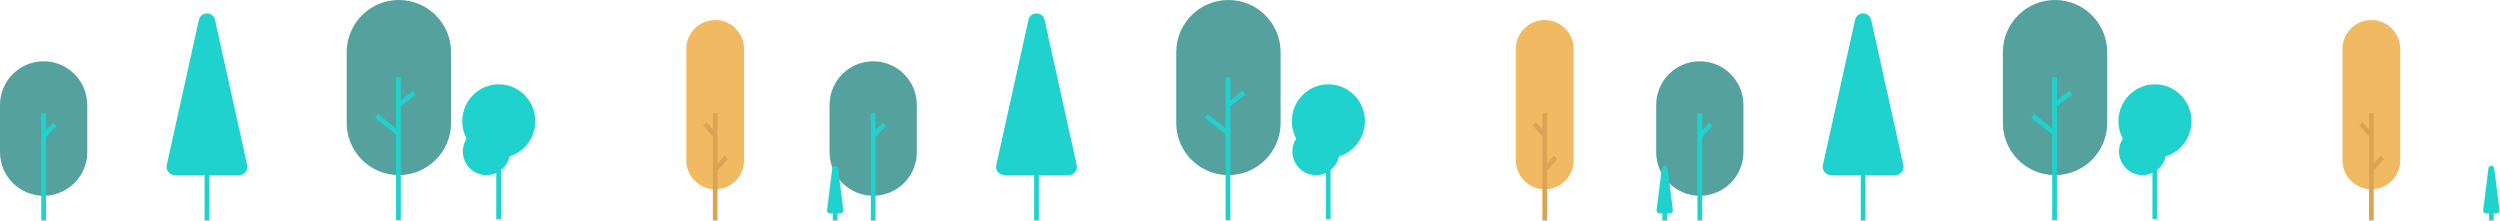 <svg width="4218" height="373" viewBox="0 0 4218 373" fill="none" xmlns="http://www.w3.org/2000/svg">
<path d="M2941.53 177.069C2941.53 136.414 2908.57 103.456 2867.91 103.456C2827.26 103.456 2794.3 136.414 2794.3 177.069V256.65C2794.3 297.305 2827.26 330.263 2867.91 330.263C2908.57 330.263 2941.53 297.305 2941.53 256.65V177.069Z" fill="#54A19E"/>
<path d="M2867.91 191.012V372.044" stroke="#20D2CD" stroke-width="7.958"/>
<path d="M2886.37 209.629L2868.84 229.309" stroke="#20D2CD" stroke-width="7.958"/>
<path d="M3635.87 266.598C3669.94 266.598 3697.55 238.762 3697.55 204.425C3697.55 170.088 3669.94 142.252 3635.87 142.252C3601.81 142.252 3574.2 170.088 3574.2 204.425C3574.2 238.762 3601.81 266.598 3635.87 266.598Z" fill="#20D2CD"/>
<path d="M3614.98 295.446C3636.96 295.446 3654.78 277.631 3654.78 255.655C3654.78 233.68 3636.96 215.865 3614.98 215.865C3593.01 215.865 3575.19 233.68 3575.19 255.655C3575.19 277.631 3593.01 295.446 3614.98 295.446Z" fill="#20D2CD"/>
<path d="M3635.59 185.699V369.79" stroke="#20D2CD" stroke-width="7.958"/>
<path d="M3617.14 204.316L3634.67 223.996" stroke="#20D2CD" stroke-width="7.958"/>
<path d="M3555.3 88.037C3555.3 39.416 3515.88 0 3467.26 0C3418.64 0 3379.23 39.416 3379.23 88.037V207.409C3379.23 256.03 3418.64 295.446 3467.26 295.446C3515.88 295.446 3555.3 256.03 3555.3 207.409V88.037Z" fill="#54A19E"/>
<path d="M3466.48 130.481V371.652" stroke="#20D2CD" stroke-width="7.958"/>
<path d="M3429.46 195.512L3465.56 223.995" stroke="#20D2CD" stroke-width="7.958"/>
<path d="M3465.56 178.236L3493.61 156.099" stroke="#20D2CD" stroke-width="7.958"/>
<path d="M4049.7 82.566C4049.7 55.645 4027.87 33.822 4000.95 33.822C3974.03 33.822 3952.21 55.645 3952.21 82.566V270.577C3952.21 297.497 3974.03 319.321 4000.95 319.321C4027.87 319.321 4049.7 297.497 4049.7 270.577V82.566Z" fill="#F2B963"/>
<path d="M4000.95 191.011V372.043" stroke="#DBA454" stroke-width="7.958"/>
<path d="M4019.41 265.584L4001.88 285.264" stroke="#DBA454" stroke-width="7.958"/>
<path d="M3983.42 208.882L4000.96 228.562" stroke="#DBA454" stroke-width="7.958"/>
<path d="M3129.87 33.524C3133.09 18.971 3153.84 18.971 3157.06 33.524L3211.34 278.508C3211.79 280.543 3211.77 282.654 3211.3 284.684C3210.83 286.714 3209.9 288.612 3208.6 290.237C3207.29 291.863 3205.64 293.175 3203.76 294.076C3201.88 294.978 3199.82 295.446 3197.74 295.446H3089.19C3087.11 295.446 3085.05 294.978 3083.17 294.077C3081.29 293.175 3079.64 291.863 3078.33 290.237C3077.03 288.612 3076.1 286.714 3075.63 284.683C3075.16 282.653 3075.14 280.543 3075.59 278.507L3129.87 33.524Z" fill="#20D2CD"/>
<path d="M3143.47 221.832V372.041" stroke="#20D2CD" stroke-width="7.958"/>
<path d="M3161 202.152L3143.47 221.832" stroke="#20D2CD" stroke-width="7.958"/>
<path d="M3125.93 202.152L3143.47 221.832" stroke="#20D2CD" stroke-width="7.958"/>
<path d="M4198.45 284.196C4199.18 278.387 4207.6 278.387 4208.33 284.196L4217.12 354.515C4217.2 355.215 4217.14 355.926 4216.93 356.6C4216.73 357.274 4216.38 357.896 4215.91 358.425C4215.44 358.953 4214.87 359.377 4214.23 359.666C4213.58 359.956 4212.88 360.106 4212.18 360.106H4194.6C4193.89 360.106 4193.2 359.956 4192.55 359.666C4191.91 359.377 4191.34 358.953 4190.87 358.425C4190.4 357.896 4190.05 357.274 4189.85 356.6C4189.64 355.926 4189.57 355.215 4189.66 354.515L4198.45 284.196Z" fill="#20D2CD"/>
<path d="M4203.39 349.625V372.043" stroke="#20D2CD" stroke-width="7.958"/>
<path d="M4209.41 342.866L4203.39 349.626" stroke="#20D2CD" stroke-width="7.958"/>
<path d="M4197.37 342.866L4203.39 349.626" stroke="#20D2CD" stroke-width="7.958"/>
<path d="M1546.86 177.069C1546.86 136.414 1513.91 103.456 1473.25 103.456C1432.6 103.456 1399.64 136.414 1399.64 177.069V256.65C1399.64 297.305 1432.6 330.263 1473.25 330.263C1513.91 330.263 1546.86 297.305 1546.86 256.65V177.069Z" fill="#54A19E"/>
<path d="M1473.25 191.012V372.044" stroke="#20D2CD" stroke-width="7.958"/>
<path d="M1491.71 209.629L1474.17 229.309" stroke="#20D2CD" stroke-width="7.958"/>
<path d="M2241.21 266.598C2275.27 266.598 2302.89 238.762 2302.89 204.425C2302.89 170.088 2275.27 142.252 2241.21 142.252C2207.15 142.252 2179.54 170.088 2179.54 204.425C2179.54 238.762 2207.15 266.598 2241.21 266.598Z" fill="#20D2CD"/>
<path d="M2220.32 295.446C2242.3 295.446 2260.11 277.631 2260.11 255.655C2260.11 233.68 2242.3 215.865 2220.32 215.865C2198.34 215.865 2180.53 233.68 2180.53 255.655C2180.53 277.631 2198.34 295.446 2220.32 295.446Z" fill="#20D2CD"/>
<path d="M2240.93 185.699V369.79" stroke="#20D2CD" stroke-width="7.958"/>
<path d="M2222.47 204.316L2240.01 223.996" stroke="#20D2CD" stroke-width="7.958"/>
<path d="M2160.63 88.037C2160.63 39.416 2121.22 0 2072.6 0C2023.98 0 1984.56 39.416 1984.56 88.037V207.409C1984.56 256.03 2023.98 295.446 2072.6 295.446C2121.22 295.446 2160.63 256.03 2160.63 207.409V88.037Z" fill="#54A19E"/>
<path d="M2071.82 130.481V371.652" stroke="#20D2CD" stroke-width="7.958"/>
<path d="M2034.8 195.512L2070.9 223.995" stroke="#20D2CD" stroke-width="7.958"/>
<path d="M2070.9 178.236L2098.95 156.099" stroke="#20D2CD" stroke-width="7.958"/>
<path d="M2655.03 82.566C2655.03 55.645 2633.21 33.822 2606.29 33.822C2579.37 33.822 2557.55 55.645 2557.55 82.566V270.577C2557.55 297.497 2579.37 319.321 2606.29 319.321C2633.21 319.321 2655.03 297.497 2655.03 270.577V82.566Z" fill="#F2B963"/>
<path d="M2606.29 191.011V372.043" stroke="#DBA454" stroke-width="7.958"/>
<path d="M2624.75 265.584L2607.21 285.264" stroke="#DBA454" stroke-width="7.958"/>
<path d="M2588.76 208.882L2606.29 228.562" stroke="#DBA454" stroke-width="7.958"/>
<path d="M1735.2 33.524C1738.43 18.971 1759.18 18.971 1762.4 33.524L1816.67 278.508C1817.12 280.543 1817.11 282.654 1816.64 284.684C1816.16 286.714 1815.24 288.612 1813.93 290.237C1812.63 291.863 1810.98 293.175 1809.1 294.076C1807.22 294.978 1805.16 295.446 1803.07 295.446H1694.53C1692.44 295.446 1690.38 294.978 1688.51 294.077C1686.63 293.175 1684.97 291.863 1683.67 290.237C1682.36 288.612 1681.44 286.714 1680.96 284.683C1680.49 282.653 1680.48 280.543 1680.93 278.507L1735.2 33.524Z" fill="#20D2CD"/>
<path d="M1748.8 221.832V372.041" stroke="#20D2CD" stroke-width="7.958"/>
<path d="M1766.33 202.152L1748.8 221.832" stroke="#20D2CD" stroke-width="7.958"/>
<path d="M1731.27 202.152L1748.8 221.832" stroke="#20D2CD" stroke-width="7.958"/>
<path d="M2803.79 284.196C2804.52 278.387 2812.94 278.387 2813.66 284.196L2822.45 354.515C2822.54 355.215 2822.48 355.926 2822.27 356.6C2822.06 357.274 2821.71 357.896 2821.25 358.425C2820.78 358.953 2820.21 359.377 2819.56 359.666C2818.92 359.956 2818.22 360.106 2817.52 360.106H2799.94C2799.23 360.106 2798.53 359.956 2797.89 359.666C2797.25 359.377 2796.67 358.953 2796.21 358.425C2795.74 357.896 2795.39 357.274 2795.18 356.6C2794.97 355.926 2794.91 355.215 2795 354.515L2803.79 284.196Z" fill="#20D2CD"/>
<path d="M2808.73 349.625V372.043" stroke="#20D2CD" stroke-width="7.958"/>
<path d="M2814.75 342.866L2808.73 349.626" stroke="#20D2CD" stroke-width="7.958"/>
<path d="M2802.71 342.866L2808.73 349.626" stroke="#20D2CD" stroke-width="7.958"/>
<path d="M147.226 177.069C147.226 136.414 114.268 103.456 73.613 103.456C32.958 103.456 0 136.414 0 177.069V256.65C0 297.305 32.958 330.263 73.613 330.263C114.268 330.263 147.226 297.305 147.226 256.65V177.069Z" fill="#54A19E"/>
<path d="M73.613 191.012V372.044" stroke="#20D2CD" stroke-width="7.958"/>
<path d="M92.069 209.629L74.536 229.309" stroke="#20D2CD" stroke-width="7.958"/>
<path d="M841.573 266.598C875.636 266.598 903.249 238.762 903.249 204.425C903.249 170.088 875.636 142.252 841.573 142.252C807.511 142.252 779.897 170.088 779.897 204.425C779.897 238.762 807.511 266.598 841.573 266.598Z" fill="#20D2CD"/>
<path d="M820.683 295.446C842.659 295.446 860.473 277.631 860.473 255.655C860.473 233.68 842.659 215.865 820.683 215.865C798.707 215.865 780.892 233.68 780.892 255.655C780.892 277.631 798.707 295.446 820.683 295.446Z" fill="#20D2CD"/>
<path d="M841.292 185.699V369.79" stroke="#20D2CD" stroke-width="7.958"/>
<path d="M822.835 204.316L840.368 223.996" stroke="#20D2CD" stroke-width="7.958"/>
<path d="M760.997 88.037C760.997 39.416 721.582 0 672.96 0C624.339 0 584.923 39.416 584.923 88.037V207.409C584.923 256.03 624.339 295.446 672.96 295.446C721.582 295.446 760.997 256.03 760.997 207.409V88.037Z" fill="#54A19E"/>
<path d="M672.182 130.481V371.652" stroke="#20D2CD" stroke-width="7.958"/>
<path d="M635.162 195.512L671.258 223.995" stroke="#20D2CD" stroke-width="7.958"/>
<path d="M671.259 178.236L699.312 156.099" stroke="#20D2CD" stroke-width="7.958"/>
<path d="M1255.4 82.566C1255.4 55.645 1233.57 33.822 1206.65 33.822C1179.73 33.822 1157.91 55.645 1157.91 82.566V270.577C1157.91 297.497 1179.73 319.321 1206.65 319.321C1233.57 319.321 1255.4 297.497 1255.4 270.577V82.566Z" fill="#F2B963"/>
<path d="M1206.65 191.011V372.043" stroke="#DBA454" stroke-width="7.958"/>
<path d="M1225.11 265.584L1207.58 285.264" stroke="#DBA454" stroke-width="7.958"/>
<path d="M1189.12 208.882L1206.65 228.562" stroke="#DBA454" stroke-width="7.958"/>
<path d="M335.566 33.524C338.79 18.971 359.54 18.971 362.76 33.524L417.034 278.508C417.484 280.543 417.472 282.654 416.999 284.684C416.525 286.714 415.602 288.612 414.297 290.237C412.992 291.863 411.339 293.175 409.459 294.076C407.58 294.978 405.522 295.446 403.437 295.446H294.89C292.805 295.446 290.747 294.978 288.867 294.077C286.988 293.175 285.334 291.863 284.029 290.237C282.724 288.612 281.801 286.714 281.327 284.683C280.853 282.653 280.842 280.543 281.293 278.507L335.566 33.524Z" fill="#20D2CD"/>
<path d="M349.164 221.832V372.041" stroke="#20D2CD" stroke-width="7.958"/>
<path d="M366.696 202.152L349.164 221.832" stroke="#20D2CD" stroke-width="7.958"/>
<path d="M331.632 202.152L349.165 221.832" stroke="#20D2CD" stroke-width="7.958"/>
<path d="M1404.15 284.196C1404.88 278.387 1413.3 278.387 1414.02 284.196L1422.82 354.515C1422.9 355.215 1422.84 355.926 1422.63 356.6C1422.42 357.274 1422.08 357.896 1421.61 358.425C1421.14 358.953 1420.57 359.377 1419.92 359.666C1419.28 359.956 1418.58 360.106 1417.88 360.106H1400.3C1399.59 360.106 1398.9 359.956 1398.25 359.666C1397.61 359.377 1397.04 358.953 1396.57 358.425C1396.1 357.896 1395.75 357.274 1395.54 356.6C1395.34 355.926 1395.27 355.215 1395.36 354.515L1404.15 284.196Z" fill="#20D2CD"/>
<path d="M1409.09 349.625V372.043" stroke="#20D2CD" stroke-width="7.958"/>
<path d="M1415.11 342.866L1409.09 349.626" stroke="#20D2CD" stroke-width="7.958"/>
<path d="M1403.07 342.866L1409.09 349.626" stroke="#20D2CD" stroke-width="7.958"/>
</svg>
